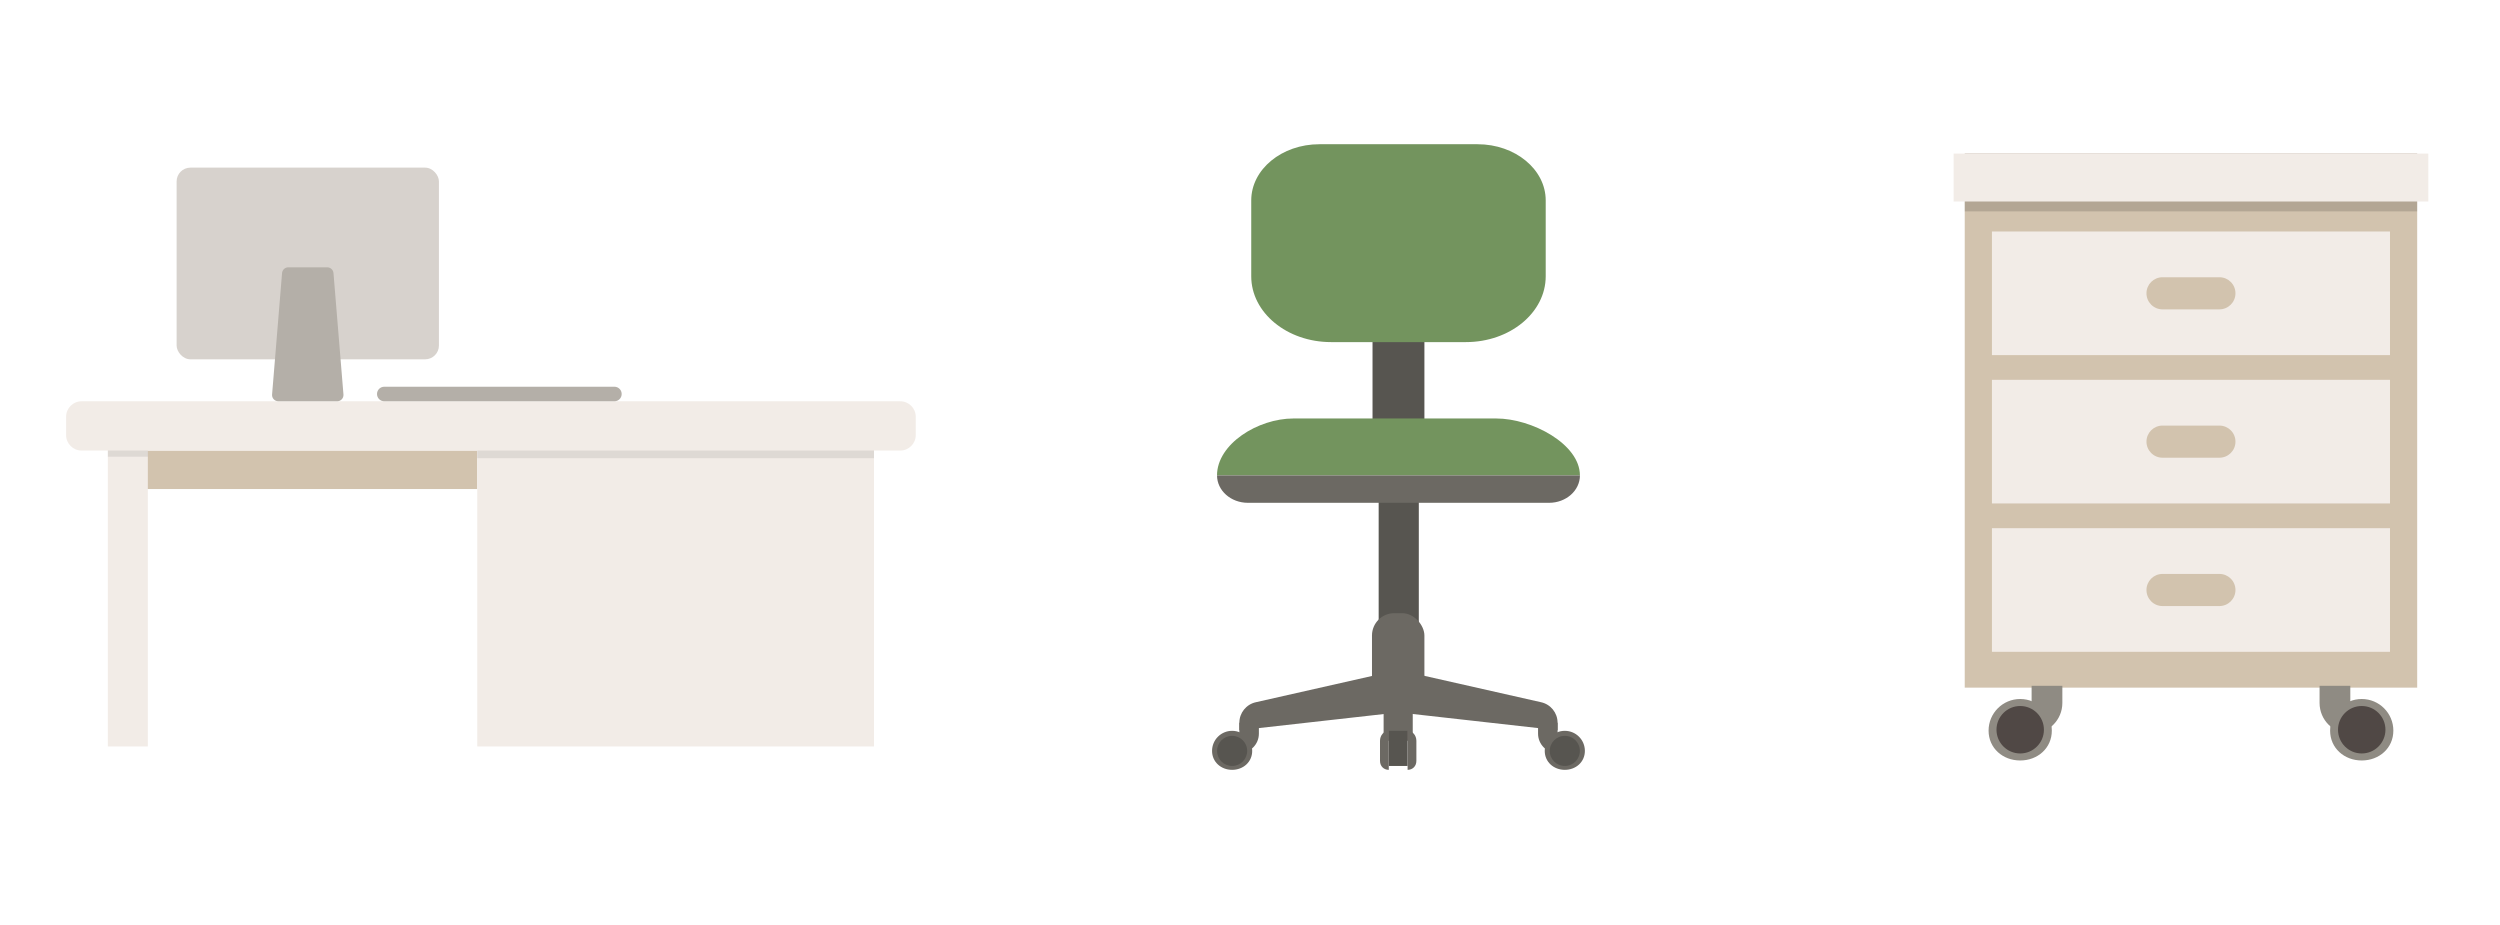 <?xml version="1.0" encoding="UTF-8"?><svg id="a" xmlns="http://www.w3.org/2000/svg" width="208" height="77" viewBox="0 0 208 77"><defs><style>.b{fill:none;}.c{fill:#2e2d2c;opacity:.1;}.d{fill:#f2ece7;}.e{fill:#73945e;}.f{fill:#6c6963;}.g{fill:#b4afa8;}.h{fill:#8f8b83;}.i{fill:#d7d2cd;}.j{fill:#d2c3ae;}.k{fill:#575550;}.l{fill:#504845;}.m{opacity:.15;}</style></defs><rect class="b" width="208" height="77"/><rect class="j" x="11.302" y="37.486" width="28.406" height="3.202"/><rect class="d" x="8.972" y="37.243" width="3.328" height="24.862"/><rect class="c" x="8.972" y="37.243" width="3.328" height=".756"/><rect class="d" x="39.707" y="37.243" width="33.011" height="24.862"/><rect class="c" x="39.707" y="37.243" width="33.011" height=".878"/><path class="d" d="m6.787,33.387h68.117c.71,0,1.286.576,1.286,1.286v1.526c0,.71-.577,1.287-1.287,1.287H6.787c-.71,0-1.287-.577-1.287-1.287v-1.526c0-.71.577-1.287,1.287-1.287Z"/><rect class="i" x="14.694" y="13.947" width="21.825" height="15.949" rx="1.149" ry="1.149"/><path class="g" d="m27.226,22.24h-3.239c-.277,0-.506.217-.521.494l-.83,10.103c-.016.298.222.549.521.549h4.899c.299,0,.536-.251.521-.549l-.83-10.103c-.015-.277-.244-.494-.521-.494Z"/><path class="g" d="m51.118,32.175h-19.145c-.335,0-.606.271-.606.606s.271.606.606.606h19.145c.335,0,.606-.271.606-.606s-.271-.606-.606-.606Z"/><rect class="j" x="163.466" y="12.78" width="37.644" height="44.432"/><rect class="m" x="163.466" y="12.78" width="37.644" height="4.809"/><rect class="d" x="162.541" y="12.78" width="39.495" height="3.985"/><path class="h" d="m169.03,61.044c1.413,0,2.558-1.145,2.558-2.558v-1.428h-2.558v3.986Z"/><path class="h" d="m168.081,58.157c-1.453,0-2.631,1.178-2.631,2.632s1.178,2.483,2.631,2.483,2.631-1.029,2.631-2.483-1.178-2.632-2.631-2.632Z"/><path class="l" d="m168.081,58.74c-1.09,0-1.973.884-1.973,1.974s.883,1.974,1.973,1.974,1.973-.883,1.973-1.974-.884-1.974-1.973-1.974Z"/><path class="h" d="m192.988,58.486c0,1.413,1.145,2.558,2.558,2.558v-3.986h-2.558v1.428Z"/><path class="h" d="m196.496,58.157c-1.453,0-2.631,1.178-2.631,2.632s1.178,2.483,2.631,2.483,2.631-1.029,2.631-2.483-1.178-2.632-2.631-2.632Z"/><path class="l" d="m196.496,58.74c-1.09,0-1.974.884-1.974,1.974s.884,1.974,1.974,1.974,1.973-.883,1.973-1.974-.883-1.974-1.973-1.974Z"/><rect class="d" x="165.729" y="19.26" width="33.118" height="10.285"/><rect class="d" x="165.729" y="31.602" width="33.118" height="10.285"/><rect class="d" x="165.729" y="43.945" width="33.118" height="10.285"/><path class="j" d="m184.654,23.066h-4.731c-.738,0-1.337.599-1.337,1.337s.599,1.337,1.337,1.337h4.731c.738,0,1.337-.599,1.337-1.337s-.598-1.337-1.337-1.337Z"/><path class="j" d="m184.654,35.408h-4.731c-.738,0-1.337.599-1.337,1.337s.599,1.337,1.337,1.337h4.731c.738,0,1.337-.599,1.337-1.337s-.598-1.337-1.337-1.337Z"/><path class="j" d="m184.654,47.75h-4.731c-.738,0-1.337.599-1.337,1.337s.599,1.337,1.337,1.337h4.731c.738,0,1.337-.599,1.337-1.337s-.598-1.337-1.337-1.337Z"/><rect class="k" x="114.194" y="26.571" width="4.317" height="9.771"/><path class="e" d="m124.491,34.818h-16.881c-2.948,0-6.354,2.121-6.354,4.737h30.193c0-2.616-4.01-4.737-6.958-4.737Z"/><rect class="k" x="114.705" y="40.542" width="3.34" height="11.68"/><path class="f" d="m128.207,58.423l-11.831-2.675v3.526l13.214,1.485v-.628c0-.824-.576-1.536-1.382-1.708Z"/><path class="f" d="m127.966,61.038c0,.897.727,1.624,1.624,1.624v-2.53h-1.624v.906Z"/><path class="f" d="m130.192,60.805c-.922,0-1.67.748-1.67,1.67s.748,1.576,1.67,1.576,1.67-.653,1.67-1.576-.748-1.67-1.67-1.67Z"/><path class="k" d="m130.192,61.223c-.692,0-1.253.561-1.253,1.253s.561,1.253,1.253,1.253,1.253-.561,1.253-1.253-.561-1.253-1.253-1.253Z"/><path class="f" d="m103.115,60.131v.628l13.214-1.485v-3.526l-11.832,2.675c-.806.172-1.382.884-1.382,1.708Z"/><path class="f" d="m103.115,62.662c.897,0,1.624-.727,1.624-1.624v-.906h-1.624v2.53Z"/><path class="f" d="m102.513,60.805c-.922,0-1.67.748-1.67,1.67s.748,1.576,1.67,1.576,1.67-.653,1.67-1.576-.748-1.67-1.67-1.67Z"/><circle class="k" cx="102.513" cy="62.475" r="1.253" transform="translate(-.372 .615) rotate(-.343)"/><rect class="f" x="114.149" y="51.016" width="4.361" height="8.444" rx="1.857" ry="1.857"/><rect class="f" x="115.117" y="57.407" width="2.423" height="4.23"/><rect class="k" x="115.546" y="60.805" width="1.566" height="2.923"/><path class="f" d="m117.112,60.805v3.246c.404,0,.731-.29.731-.75v-1.664c0-.459-.327-.832-.731-.832Z"/><path class="f" d="m114.816,61.637v1.664c0,.46.327.75.731.75v-3.246c-.404,0-.731.373-.731.832Z"/><path class="e" d="m122.931,12h-13.157c-3.132,0-5.671,2.094-5.671,4.676v6.311c0,3.024,2.973,5.476,6.641,5.476h11.218c3.668,0,6.641-2.451,6.641-5.476v-6.311c0-2.582-2.539-4.676-5.671-4.676Z"/><path class="f" d="m103.824,41.834h25.058c1.418,0,2.568-1.02,2.568-2.279h-30.193c0,1.258,1.15,2.279,2.568,2.279Z"/></svg>